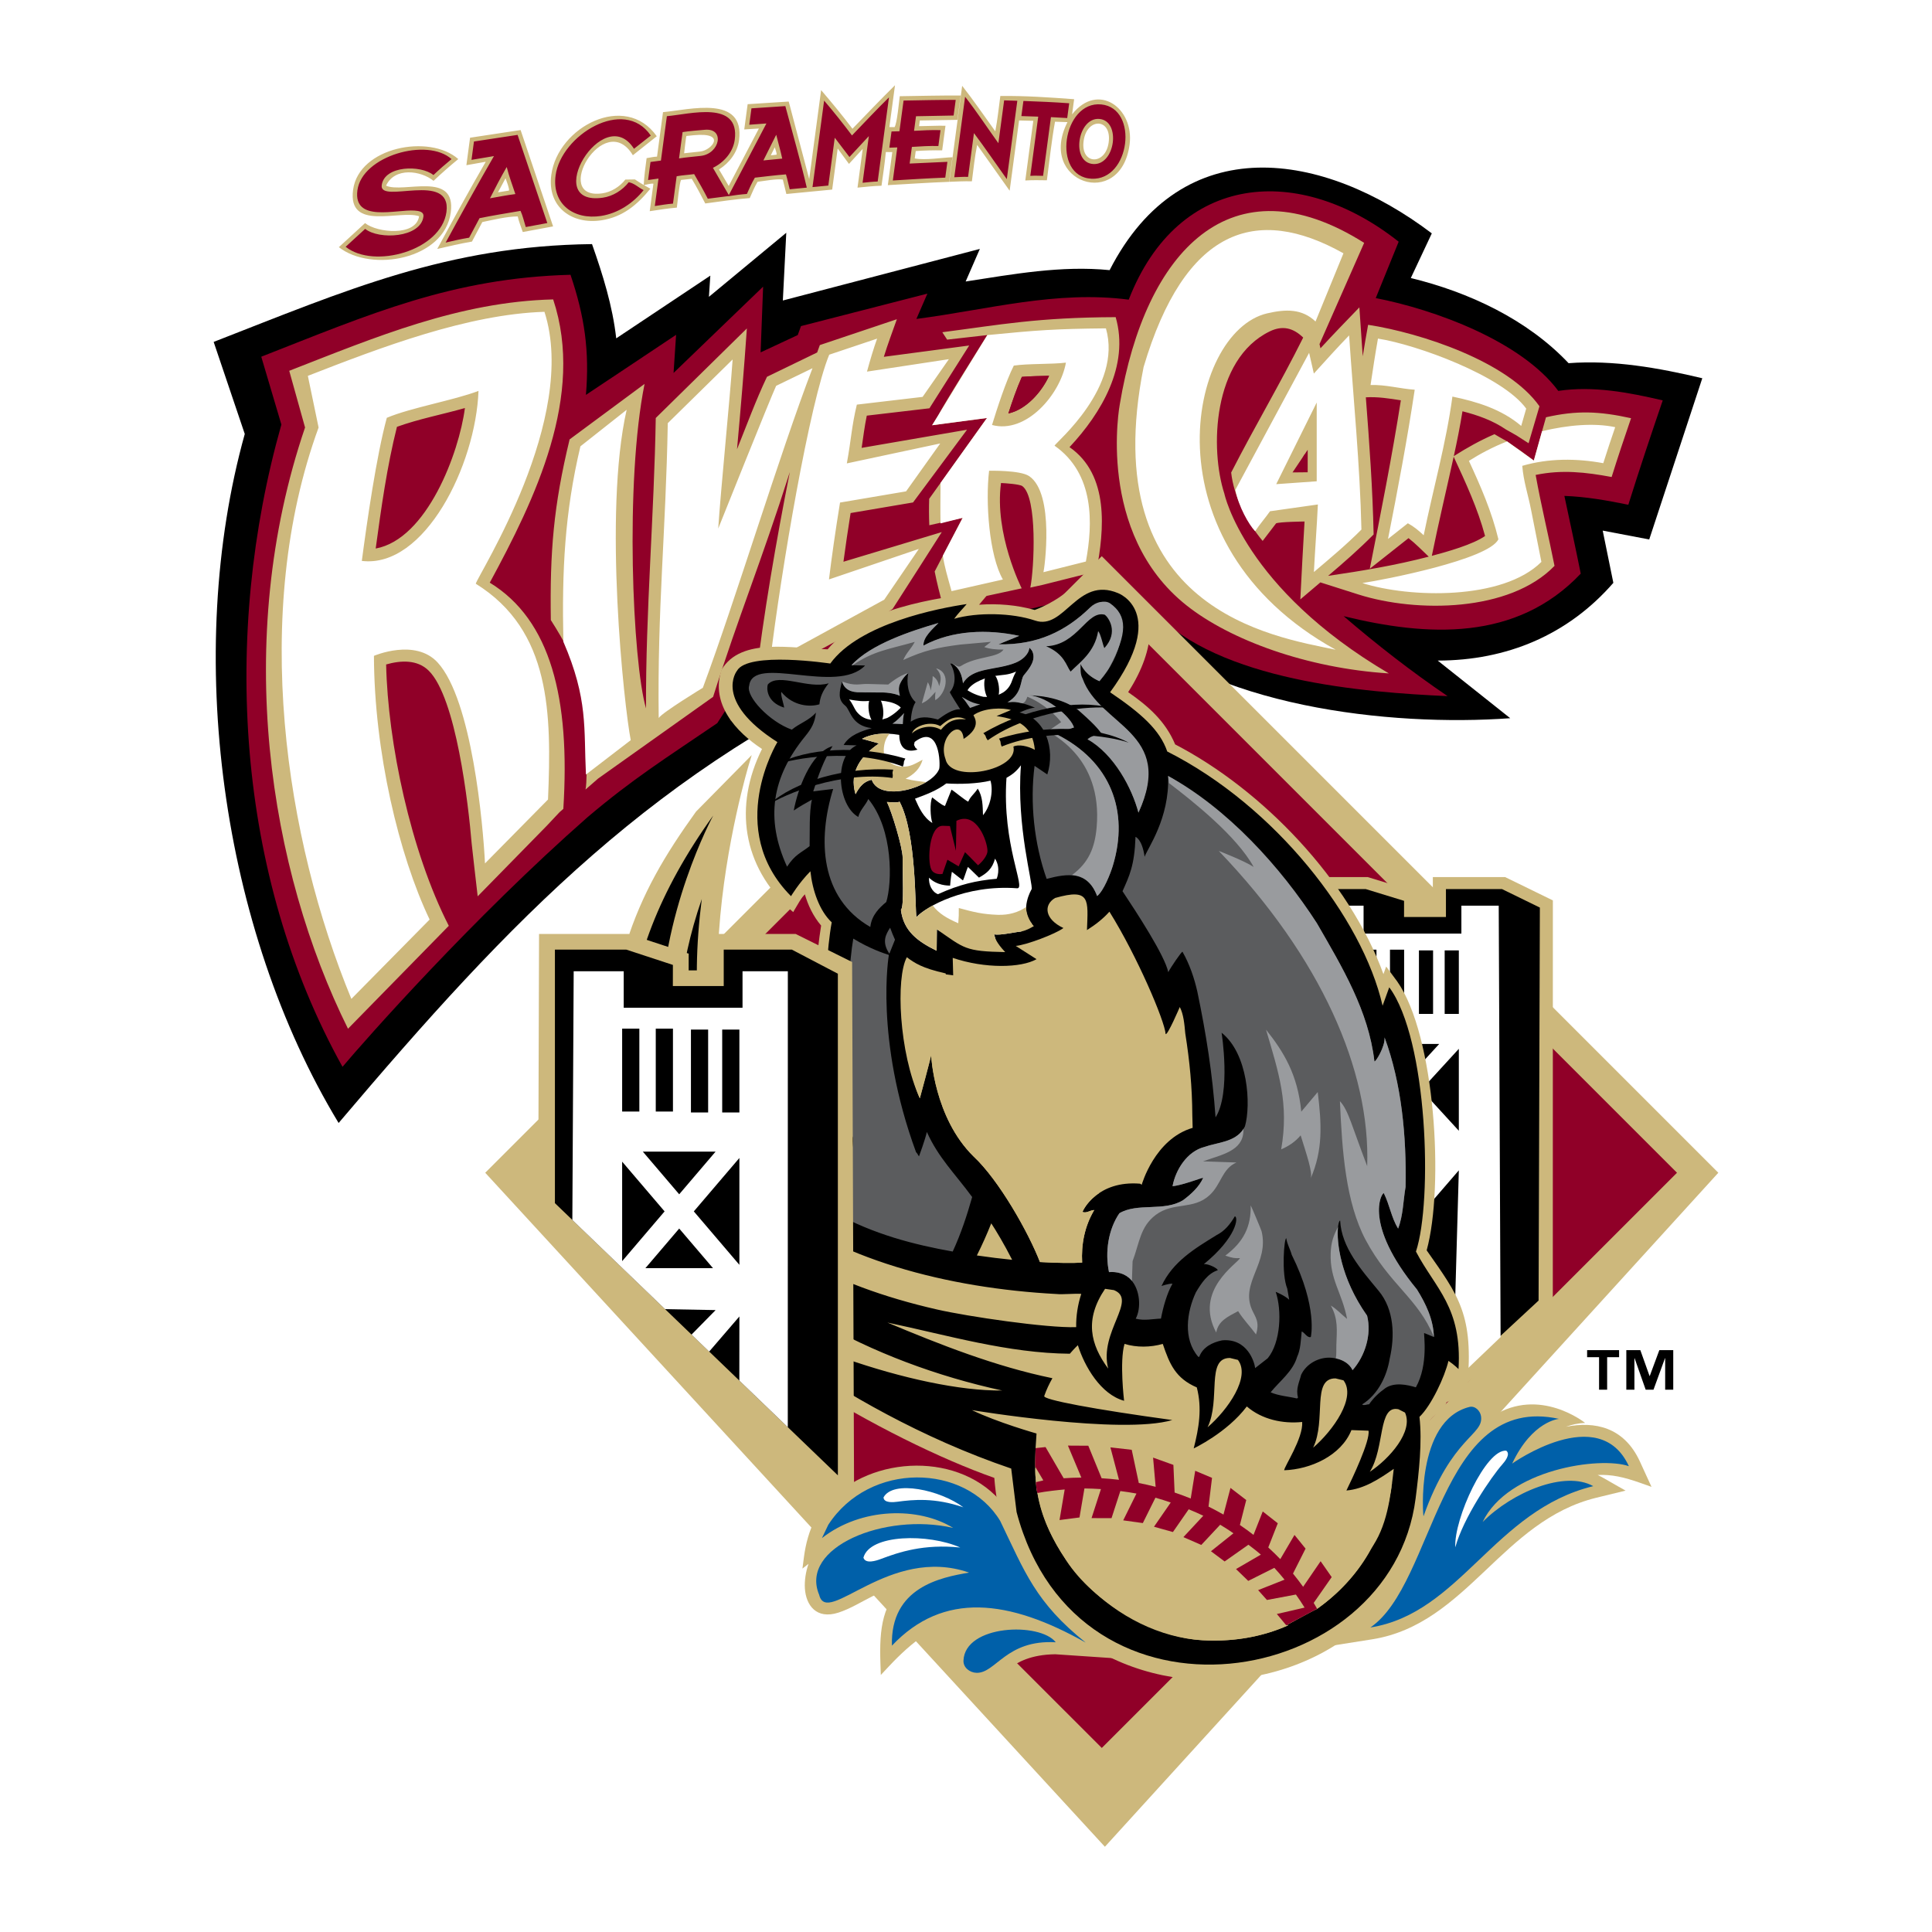 <?xml version="1.0" encoding="utf-8"?>
<!-- Generator: Adobe Illustrator 13.0.0, SVG Export Plug-In . SVG Version: 6.00 Build 14948)  -->
<!DOCTYPE svg PUBLIC "-//W3C//DTD SVG 1.0//EN" "http://www.w3.org/TR/2001/REC-SVG-20010904/DTD/svg10.dtd">
<svg version="1.0" id="Layer_1" xmlns="http://www.w3.org/2000/svg" xmlns:xlink="http://www.w3.org/1999/xlink" x="0px" y="0px"
	 width="192.756px" height="192.756px" viewBox="0 0 192.756 192.756" enable-background="new 0 0 192.756 192.756"
	 xml:space="preserve">
<g>
	<polygon fill-rule="evenodd" clip-rule="evenodd" fill="#FFFFFF" points="0,0 192.756,0 192.756,192.756 0,192.756 0,0 	"/>
	<path fill-rule="evenodd" clip-rule="evenodd" d="M143.441,65.906l7.235,5.75c-11.976,0.869-30.053-1.123-38.995-9.913
		L90.24,66.826l-0.249-1.131c-24.617,10.876-38.917,25.946-56.207,46.346C22.042,92.649,18.326,65.185,24.42,43.297l-3.103-9.184
		c13.208-5.147,23.306-9.587,37.749-9.759c1.075,3.053,2.053,6.172,2.415,9.402l9.389-6.256l-0.141,2.115l7.718-6.391l-0.342,6.757
		l19.655-5.146l-1.416,3.25c4.746-0.729,9.547-1.615,14.363-1.133c7.287-14.208,21.366-11.837,32.145-3.668l-2.094,4.455
		c5.782,1.406,11.606,4.119,15.739,8.495c4.497-0.334,8.979,0.469,13.341,1.503l-5.295,16.086l-4.641-0.884l1.062,5.212
		C156.421,63.368,150.317,65.899,143.441,65.906L143.441,65.906z"/>
	<path fill-rule="evenodd" clip-rule="evenodd" fill="#900028" d="M139.545,24.115l-2.286,5.625c5.9,1.148,14.52,4.301,18.212,9.259
		c3.509-0.519,7.007,0.152,10.42,0.949c-1.182,3.458-2.34,6.924-3.433,10.412c-2.103-0.432-4.229-0.806-6.38-0.883
		c0.545,2.584,1.116,5.164,1.632,7.755c-6.418,6.778-15.292,6.291-23.653,4.244c3.291,2.828,6.777,5.542,10.368,7.977
		c-8.305-0.375-22.778-1.481-29.396-8.498c-1.172-1.242-3.826-2.2-3.826-2.2L92.361,63.22l-0.476-1.696
		C85.802,64.424,78,68.638,72.831,71.911l0.389-2.34l-1.659,2.578c-5.167,3.518-8.407,5.537-12.955,9.393
		c-11.476,10.09-22.151,22.187-24.434,24.894c-10.652-19.164-12.024-43.158-6.099-64.078l-2.007-6.768
		c10.85-4.251,19.024-7.854,30.853-8.176c1.406,4.161,1.908,7.597,1.539,11.985l8.996-5.994l-0.253,3.803l8.935-8.609l-0.25,6.557
		l3.705-1.728l0.323-0.894l12.611-3.238l-1.097,2.524c7.1-0.919,13.955-2.869,21.184-1.923
		C117.578,17.141,129.68,16.298,139.545,24.115L139.545,24.115z"/>
	<path fill-rule="evenodd" clip-rule="evenodd" fill="#CDB87C" d="M145.034,45.568c-0.723,3.299-1.508,6.578-2.181,9.888
		c1.487-0.395,4.082-1.12,5.312-1.979C147.432,50.727,146.225,48.143,145.034,45.568L145.034,45.568L145.034,45.568z M136.27,39.641
		c0.351,4.555,0.68,9.113,0.777,13.682c-1.438,1.458-2.978,2.805-4.54,4.13c3.398-0.498,6.71-1.048,10.038-1.915
		c-0.657-0.62-1.299-1.292-2.016-1.848l-3.864,3.054c1.101-5.588,2.216-11.176,3.098-16.806
		C138.594,39.754,137.459,39.572,136.27,39.641L136.27,39.641L136.27,39.641z M136.497,32.406
		c5.256,0.807,13.963,3.662,17.096,8.128l-1.086,3.688l-1.203-0.775l-1.047-0.591c-1.307-0.896-2.819-1.436-4.346-1.822
		c-0.241,1.5-0.54,2.991-0.865,4.475c1.325-0.844,2.642-1.578,4.058-2.19l0.478,0.28l0.78,0.441l1.48,1.031l1.188,0.878l1.214-4.318
		c3.063-0.699,5.312-0.607,8.487,0.093c-0.668,1.949-1.324,3.9-1.938,5.867c-2.583-0.482-4.975-0.751-7.581-0.206
		c0.542,3.027,1.286,6.053,1.883,9.072c-4.465,4.619-13.757,4.689-19.54,2.863l-3.82-1.215l-2.001,1.697
		c0.132-2.534,0.264-5.241,0.42-7.771c0,0-2.497,0.028-2.84,0.186l-1.339,1.751c-1.63-1.95-2.882-4.476-3.141-6.823
		c2.415-4.718,4.816-8.723,7.186-13.465c-1.009-0.981-2.081-1.229-3.342-0.615c-5.718,2.785-5.968,11.767-4.523,16.187
		c0,0,1.965,9.434,16.412,17.935c-8.161-0.517-15.827-3.326-20.194-6.793c-9.092-7.215-6.649-20.066-6.649-20.066
		c2.541-15.29,11.119-24.476,24.378-16.097l-4.454,10.101l0.096,0.416c1.268-1.384,2.575-2.73,3.88-4.08l0.336,4.876
		C136.124,34.496,136.31,33.451,136.497,32.406L136.497,32.406L136.497,32.406z M130.162,45.31l-0.814,1.641l0.814-0.058V45.31
		L130.162,45.31L130.162,45.31z M39.604,42.584c-1,3.97-1.567,8.09-2.121,12.143c5.117-0.933,8.323-9.557,8.901-14.017
		C44.136,41.353,41.805,41.789,39.604,42.584L39.604,42.584L39.604,42.584z M47.659,89.425c-0.121-1.044-0.575-4.964-0.6-5.265
		c-0.33-3.926-1.546-14.535-4.284-17.245c-1.14-1.131-2.813-1.032-4.25-0.621c0.167,7.794,2.438,18.618,6.251,26.075L34.72,102.637
		c-7.857-15.817-11.533-38.685-4.285-59.988l-1.578-5.655c8.669-3.38,16.979-6.89,26.333-7.121
		c3.188,9.606-1.804,19.919-6.325,28.259c6.091,3.733,8.034,11.574,7.339,22.569L47.659,89.425L47.659,89.425L47.659,89.425z
		 M56.204,80.701l-0.375,0.327l-1.333,1.418L56.204,80.701L56.204,80.701L56.204,80.701z M104.669,37.493
		c-0.737,1.605-2.27,3.364-4.065,3.759c0.401-1.232,0.822-2.466,1.348-3.651C102.856,37.526,103.765,37.52,104.669,37.493
		L104.669,37.493L104.669,37.493z M93.634,41.414c0.419-0.936,4.872-7.982,4.872-7.982l-4.01,0.453l-0.481-0.739
		c5.754-0.743,9.439-1.476,17.296-1.504c1.401,4.839-1.451,9.605-4.604,12.969c3.976,2.766,3.471,8.24,2.676,12.396l-5.346,1.343
		l-1.241,0.274c0.388-1.903,0.728-9.01-0.798-10.125c-0.269-0.194-1.699-0.291-2.127-0.308c-0.686,5.086,2.063,10.509,2.063,10.509
		l-7.859,1.697c-0.314-1.125-0.6-2.243-0.823-3.378l2.792-5.354l-3.327,0.739c-0.037-0.878-0.041-1.758-0.012-2.637l5.766-8.064
		l-5.474,0.724L93.634,41.414L93.634,41.414L93.634,41.414z M88.181,35.6l8.515-1.129l-3.967,6.265l-6.25,0.733
		c-0.22,1.064-0.355,2.141-0.512,3.215l10.514-1.811l-5.387,7.257l-6.229,1.057c-0.258,1.617-0.498,3.236-0.714,4.859l9.812-2.96
		c0,0-4.875,7.641-4.905,7.665c-1.626,1.218-13.712,7.498-13.712,7.498c0.858-7.104,2.068-14.14,3.456-21.157
		c-2.885,9.073-5.102,14.349-7.655,22.433L59.669,77.68l-1.254,1.093c0.143-0.475,0.113-3.112,0.181-3.705
		c0.596-5.104-0.895-8.925-3.64-13.204c-0.103-6.835,0.273-11.398,1.874-18.026l7.479-5.536c-1.971,9.769-1.204,27.718,0.144,32.377
		c-0.04-9.669,0.814-19.311,0.972-28.975l9.091-8.935c-0.277,4.023-0.618,8.034-0.983,12.052c0.971-2.405,1.874-4.887,2.989-7.228
		l5.006-2.425l0.268-0.74l7.684-2.578C89.038,33.096,88.571,34.336,88.181,35.6L88.181,35.6z"/>
	<path fill-rule="evenodd" clip-rule="evenodd" fill="#900028" d="M104.669,37.493c-0.737,1.605-2.27,3.364-4.065,3.759
		c0.401-1.232,0.822-2.466,1.348-3.651C102.856,37.526,103.765,37.52,104.669,37.493L104.669,37.493z"/>
	<path fill-rule="evenodd" clip-rule="evenodd" fill="#FFFFFF" d="M82.732,35.388l4.776-1.602c-0.343,0.964-0.68,2.076-1.009,3.29
		l8.169-1.24l-2.621,3.762l-6.56,0.771c-0.531,2.203-0.552,3.437-0.999,5.864l9.317-1.988L90.4,49.023l-6.59,1.117
		c-0.462,2.833-0.84,5.51-1.103,7.67l8.964-3.042l-3.45,5.061l-11.396,6.231C77.943,56.855,80.795,40.067,82.732,35.388
		L82.732,35.388L82.732,35.388z M131.251,32.075c-1.354-1.282-2.95-1.246-4.827-0.811c-7.866,1.83-12.295,22.988,6.838,33.56
		c-6.263-1.312-24.003-3.948-19.165-28.202c4.095-13.792,11.197-16.254,19.939-11.349L131.251,32.075L131.251,32.075L131.251,32.075
		z M161.148,42.62c-0.409,1.193-0.812,2.387-1.189,3.592c-2.659-0.487-5.437-0.507-8.082,0.265c0.123,1.543,0.572,2.842,0.866,4.33
		l1.042,5.253c-3.855,3.847-13.16,3.608-17.862,2.112c2.114-0.311,12.623-2.345,13.572-4.371c-0.664-2.767-1.772-5.29-2.94-7.819
		c1.057-0.672,2.398-1.396,3.807-1.942l2.669,1.91l0.818-2.929C156.431,42.399,159.067,42.173,161.148,42.62L161.148,42.62
		L161.148,42.62z M152.269,40.766l-0.498,1.728c-1.974-1.676-4.419-2.419-6.864-2.927c-0.621,4.642-1.931,9.245-2.866,13.837
		c-0.501-0.472-0.983-0.876-1.58-1.197l-1.979,1.563c0.973-4.938,1.918-9.91,2.664-14.888c-1.462-0.099-2.944-0.524-4.406-0.468
		c0.231-1.545,0.465-3.093,0.739-4.633C141.337,34.384,149.89,37.488,152.269,40.766L152.269,40.766L152.269,40.766z
		 M134.601,33.463c0.433,6.431,1.083,12.921,1.229,19.372c-1.497,1.508-3.138,2.876-4.743,4.238
		c0.123-2.374,0.285-4.367,0.398-6.741l-4.775,0.676c-0.461,0.66-1.044,1.315-1.483,1.994c-0.621-0.633-1.674-2.494-1.972-4.133
		l7.356-13.666l0.472,2.068C132.244,35.989,133.402,34.704,134.601,33.463L134.601,33.463L134.601,33.463z M127.328,48.305
		l4.041-0.287v-7.859L127.328,48.305L127.328,48.305L127.328,48.305z M37.308,65.433c0.029,9.562,2.485,19.879,5.555,26.31
		l-7.807,7.916c-6.576-15.927-10.057-38.429-3.27-57.006l-1.071-5.154c7.289-2.841,15.927-6.146,23.605-6.39
		c3.432,10.654-6.614,26.226-6.853,27.128c7.516,4.672,7.565,12.965,7.208,21.531l-6.287,6.374
		c-0.191-3.891-1.304-16.317-4.724-20.043C41.424,63.656,37.308,65.433,37.308,65.433L37.308,65.433L37.308,65.433z M36.099,55.963
		C42.376,56.724,47.468,46.39,47.74,39c-2.449,0.939-6.724,1.663-9.147,2.684C37.559,45.463,36.61,52.085,36.099,55.963
		L36.099,55.963L36.099,55.963z M65.719,71.635c-0.142-10.906,0.709-18.462,0.905-29.415l6.47-6.357
		c-0.28,4.039-1.17,12.832-1.437,16.871c0,0,5.227-13.067,5.779-14.24l3.626-1.757c-3.337,8.722-7.673,23.102-10.939,31.882
		C70.123,68.619,66.074,71.085,65.719,71.635L65.719,71.635L65.719,71.635z M57.908,44.53l4.614-3.645
		c-2.352,10.34-0.248,29.626,0.407,32.961l-4.469,3.431c-0.227-4.6,0.232-7.499-2.253-13.251
		C56.056,56.931,56.333,51.179,57.908,44.53L57.908,44.53L57.908,44.53z M98.974,42.401c3.423,0.918,6.812-3.059,7.374-6.221
		c-1.404,0.175-3.805,0.085-5.2,0.297C100.367,38.01,99.473,40.776,98.974,42.401L98.974,42.401L98.974,42.401z M98.682,46.967
		c-0.375,3.146,0.005,8.459,1.376,10.851l-5.122,1.159c-0.416-1.51-0.712-2.449-0.867-3.54l1.976-3.772l-2.209,0.551
		c-0.027-1.186-0.009-2.566,0.001-4.032l4.635-6.481l-5.474,0.724c1.602-2.643,5.508-8.995,5.508-8.995
		c4.959-0.488,6.784-0.623,11.832-0.671c1.676,5.837-4.947,11.337-5.128,11.704c4.003,2.802,3.836,7.787,3.128,11.56l-4.235,1.064
		c0.085-0.206,1.161-7.857-1.433-9.591C101.769,46.894,98.682,46.967,98.682,46.967L98.682,46.967z"/>
	<path fill-rule="evenodd" clip-rule="evenodd" fill="#CDB87C" d="M110.613,14.204c0.327-2.433-2.182-2.512-2.501-0.131
		C107.794,16.45,110.301,16.527,110.613,14.204L110.613,14.204L110.613,14.204z M107.166,9.898l-0.204,1.512
		c2.585-3.28,6.224-0.618,5.737,3.017c-0.886,6.608-9.258,3.781-6.198-2.241l-1.242-0.044c-0.351,1.935-0.551,3.899-0.811,5.845
		c-0.723-0.012-1.434-0.025-2.155,0.019l0.799-5.952l-1.419-0.036l-0.941,7.01l-3.241-4.57c-0.249,1.198-0.364,2.424-0.526,3.633
		c-0.752-0.023-1.501,0.02-2.254,0.049l1.284-9.577c1.158,1.473,2.208,3.018,3.306,4.536c0.225-1.165,0.346-2.35,0.502-3.523
		C102.249,9.547,104.735,9.716,107.166,9.898L107.166,9.898L107.166,9.898z M77.299,14.698l-0.397,0.799l0.571-0.061
		C77.531,15.319,77.337,14.831,77.299,14.698L77.299,14.698L77.299,14.698z M68.255,15.292l1.637-0.176
		c1.113-0.131,2.656-1.944-0.674-1.625l-0.732,0.075C68.436,13.647,68.282,15.089,68.255,15.292L68.255,15.292L68.255,15.292z
		 M64.223,18.472c0.049-0.905,0.169-1.794,0.29-2.693c0.339-0.054,0.695-0.144,1.04-0.153l0.596-4.437
		c2.616-0.23,8.198-1.766,7.585,2.81c-0.163,1.213-0.97,2.269-2.001,2.906l0.972,1.648l3.009-5.731l-1.46,0.092l0.339-2.519
		l4.098-0.263l2.044,7.73l1.189-8.872c1.07,1.255,2.136,2.536,3.125,3.857c1.406-1.457,2.803-2.92,4.245-4.343l-0.561,4.172
		l0.514,0.008c0.25-0.322,0.459-2.627,0.522-3.085c2.025-0.032,4.054-0.079,6.079-0.072l-0.327,2.43l-3.751,0.063l-0.075,0.567
		c0.88-0.005,1.755-0.06,2.636-0.042L94.001,15c-0.873-0.013-1.764,0.006-2.64,0.072l-0.097,0.737
		c1.041,0.199,2.683-0.08,3.758-0.121l-0.33,2.453c-2.038,0.078-4.075,0.213-6.112,0.33l0.444-3.298L88.38,15.17
		c-0.107,1.123-0.275,2.243-0.432,3.361c-0.801,0.021-1.595,0.112-2.393,0.189l0.518-3.865l-1.372,1.498l-1.126-1.534l-0.548,4.095
		l-4.572,0.441l-0.352-1.437c-0.621-0.105-1.838,0.141-2.519,0.217c-0.298,0.49-0.551,1.106-0.782,1.628
		c-1.479,0.118-2.965,0.336-4.438,0.537c-0.425-0.832-0.868-1.661-1.348-2.461l-1.069,0.114c-0.169,0.333-0.362,2.335-0.418,2.761
		c-0.906,0.074-1.805,0.223-2.705,0.357l0.367-2.741C64.957,18.28,64.471,18.432,64.223,18.472L64.223,18.472L64.223,18.472z
		 M64.887,18.83c-1.322,1.619-2.761,2.821-4.868,3.147c-2.981,0.461-5.444-1.343-5.017-4.526c0.641-4.786,7.386-8.313,10.525-3.858
		l-2.386,1.895c-2.839-4.714-8.219,4.532-3.053,3.802c0.894-0.125,1.74-0.659,2.303-1.374l0.958-0.014
		C63.853,18.246,64.349,18.539,64.887,18.83L64.887,18.83L64.887,18.83z M50.439,17.782l-0.755,1.408l1.093-0.176
		C50.857,18.871,50.52,18.012,50.439,17.782L50.439,17.782L50.439,17.782z M46.532,16.482l0.367-2.742l5.042-0.765l3.242,9.613
		l-3.026,0.562c-0.166-0.514-0.392-1.028-0.502-1.559c-1.135,0.013-2.41,0.334-3.534,0.563l-1.034,1.949
		c-1.159,0.197-2.318,0.464-3.462,0.735c1.582-2.914,3.177-5.827,4.837-8.699L46.532,16.482L46.532,16.482L46.532,16.482z
		 M41.812,21.574c-1.908-0.668-7.145,1.549-6.584-2.637c0.572-4.261,7.62-5.608,10.494-3.066c-0.846,0.697-1.67,1.418-2.467,2.172
		c-1.251-1.023-3.865-1.396-4.739,0.48c1.722,0.794,7.019-1.517,6.457,2.672c-0.632,4.707-7.934,6.003-11.165,3.465l2.614-2.402
		C37.638,23.237,41.521,23.606,41.812,21.574L41.812,21.574z"/>
	<path fill-rule="evenodd" clip-rule="evenodd" fill="#900028" d="M109.071,16.365c2.196,0.139,2.789-4.298,0.624-4.497
		C107.506,11.668,106.807,16.222,109.071,16.365L109.071,16.365L109.071,16.365z M109.873,10.419
		c3.773,0.371,2.88,7.611-0.973,7.412C104.893,17.625,106.026,10.042,109.873,10.419L109.873,10.419L109.873,10.419z
		 M103.584,11.637l-1.681-0.055l0.203-1.51c1.524,0.06,3.048,0.116,4.568,0.232l-0.198,1.475l-1.623-0.093l-0.784,5.857
		c-0.427-0.007-0.852-0.027-1.276,0.002L103.584,11.637L103.584,11.637L103.584,11.637z M97.171,13.28l-0.585,4.367
		c-0.458-0.018-0.919,0.018-1.376,0.036l1.078-8.029c1.17,1.493,2.216,3.092,3.321,4.632l0.574-4.273l1.315,0.041l-1.049,7.816
		C99.353,16.344,98.301,14.783,97.171,13.28L97.171,13.28L97.171,13.28z M89.522,14.708l-0.791,0.027l0.216-1.617l0.79-0.022
		l0.412-3.063c1.734-0.028,3.469-0.073,5.202-0.065l-0.209,1.558l-3.752,0.071l-0.195,1.456c0.875-0.053,1.765-0.092,2.639-0.069
		l-0.212,1.582c-0.875-0.018-1.767,0.032-2.642,0.091l-0.224,1.662l3.766-0.173l-0.212,1.576c-1.743,0.065-3.487,0.183-5.231,0.284
		L89.522,14.708L89.522,14.708L89.522,14.708z M82.222,10.038c0.964,1.121,1.891,2.293,2.782,3.475
		c1.226-1.27,2.429-2.563,3.689-3.798l-1.126,8.395c-0.503,0.011-1.006,0.076-1.507,0.125l0.624-4.654l-1.934,2.083l-1.466-1.923
		l-0.641,4.772l-1.579,0.154L82.222,10.038L82.222,10.038L82.222,10.038z M78.043,15.824c-0.168-0.8-0.405-1.585-0.599-2.379
		l-1.281,2.562L78.043,15.824L78.043,15.824L78.043,15.824z M76.465,12.319l-1.71,0.125l0.218-1.634l3.381-0.224
		c0.72,2.709,1.5,5.401,2.139,8.134l-1.704,0.164c-0.13-0.495-0.222-0.999-0.375-1.486c-1.036,0.08-2.066,0.212-3.1,0.328
		c-0.304,0.523-0.557,1.072-0.797,1.625c-0.624,0.046-1.245,0.127-1.862,0.228L76.465,12.319L76.465,12.319L76.465,12.319z
		 M67.748,15.806c0.722-0.117,1.453-0.168,2.179-0.254c1.896-0.225,2.418-2.778,0.407-2.605c-0.743,0.064-1.494,0.123-2.232,0.231
		L67.748,15.806L67.748,15.806L67.748,15.806z M72.716,19.464l-0.052,0.102l-2.046,0.261c-0.426-0.833-0.89-1.649-1.362-2.457
		c-0.581,0.084-1.167,0.105-1.746,0.214l-0.366,2.729c-0.607,0.046-1.211,0.153-1.813,0.243l0.368-2.742l-1.041,0.148l0.242-1.802
		l1.04-0.14l0.594-4.429c2.292-0.199,7.303-1.62,6.77,2.361c-0.165,1.228-1.079,2.263-2.175,2.792L72.716,19.464L72.716,19.464
		L72.716,19.464z M64.214,18.97c-1.066,1.328-2.572,2.316-4.25,2.575c-2.694,0.416-4.918-1.154-4.531-4.048
		c0.536-3.995,6.828-7.894,9.495-3.973l-1.675,1.32c-3.04-4.783-9.349,5.77-3.112,4.88c1.006-0.145,1.955-0.737,2.588-1.542
		C63.291,18.279,63.716,18.727,64.214,18.97L64.214,18.97L64.214,18.97z M51.417,19.362c-0.293-0.893-0.636-1.786-0.861-2.7
		c-0.587,1.013-1.145,2.077-1.67,3.122C49.728,19.636,50.57,19.471,51.417,19.362L51.417,19.362L51.417,19.362z M49.281,15.574
		l-2.239,0.375l0.245-1.831l4.353-0.661l2.965,8.797l-2.149,0.398c-0.163-0.511-0.299-1.134-0.522-1.613
		c-1.365,0.235-2.731,0.452-4.089,0.727l-1.039,1.947c-0.782,0.131-1.571,0.302-2.343,0.49
		C46.034,21.308,47.636,18.428,49.281,15.574L49.281,15.574L49.281,15.574z M36.433,22.836c1.379,1.106,5.528,0.892,5.811-1.217
		c0.07-0.52-0.495-0.578-0.874-0.608c-1.796-0.143-6.147,1.236-5.71-2.028c0.46-3.433,6.968-5.29,9.39-3.109
		c-0.62,0.506-1.225,1.039-1.804,1.591c-1.255-1.024-4.896-0.965-5.161,1.013c-0.259,1.933,7.009-1.452,6.457,2.672
		c-0.517,3.849-7.234,5.727-10.057,3.472L36.433,22.836L36.433,22.836z"/>
	<polygon fill-rule="evenodd" clip-rule="evenodd" fill="#900028" points="130.469,44.875 128.956,47.133 130.467,47.118 
		130.469,44.875 	"/>
	<polygon fill-rule="evenodd" clip-rule="evenodd" fill="#CDB87C" points="110.235,184.252 48.411,117.006 109.924,55.492 
		171.438,117.006 110.235,184.252 	"/>
	<polygon fill-rule="evenodd" clip-rule="evenodd" fill="#900028" points="109.925,174.393 52.535,117.006 109.924,59.616 
		167.313,117.006 109.925,174.393 	"/>
	<polygon fill-rule="evenodd" clip-rule="evenodd" fill="#CDB87C" points="136.461,87.508 141.382,89.014 141.381,90.295 
		142.955,90.295 142.955,87.508 150.17,87.508 154.93,89.833 154.924,130.24 137.369,146.148 129.091,87.508 136.461,87.508 	"/>
	<polygon fill-rule="evenodd" clip-rule="evenodd" points="149.855,88.704 153.633,90.549 153.505,129.758 128.72,152.746 
		130.395,88.704 136.259,88.704 140.083,89.876 140.082,91.491 144.262,91.491 144.262,88.704 149.855,88.704 	"/>
	<path fill-rule="evenodd" clip-rule="evenodd" fill="#FFFFFF" d="M135.919,94.75v6.34h1.411v-6.34H135.919L135.919,94.75
		L135.919,94.75z M138.679,94.75v6.34h1.411v-6.34H138.679L138.679,94.75L138.679,94.75z M141.567,94.82v6.338h1.411V94.82H141.567
		L141.567,94.82L141.567,94.82z M144.135,94.82v6.338h1.413V94.82H144.135L144.135,94.82L144.135,94.82z M137.614,104.154
		l2.988,3.264l2.989-3.264H137.614L137.614,104.154L137.614,104.154z M145.548,104.641l-3.745,4.088l3.745,4.088V104.641
		L145.548,104.641L145.548,104.641z M141.524,112.914l-0.922-2.877l-2.777,3.033L141.524,112.914L141.524,112.914L141.524,112.914z
		 M135.919,112.533l3.483-3.805l-3.483-3.807V112.533L135.919,112.533L135.919,112.533z M131.938,90.36h4.106v2.787h9.759V90.36
		h3.725l0.187,43.042l-4.767,4.553l0.6-21.191l-7.851,9.1l-0.188-3.682l4.625-5.396l-2.694-0.582l-7.613-6.82L131.938,90.36
		L131.938,90.36z"/>
	<polygon fill-rule="evenodd" clip-rule="evenodd" points="83.711,81.989 83.255,82.73 76.702,82.616 83.711,81.989 	"/>
	<polygon fill-rule="evenodd" clip-rule="evenodd" points="83.998,82.8 83.141,83.925 77.1,85.465 83.998,82.8 	"/>
	<path fill-rule="evenodd" clip-rule="evenodd" fill="#FFFFFF" d="M155.283,141.482c-1.396,0.641-2.381,1.562-2.786,2.029
		l-2.193,2.514l3.01-1.439c3.647-1.746,7.464-2.105,9.225,1.684l0.053,0.117c-1.974-0.541-3.443-0.523-5.863-0.041l0.114,1.367
		c0.762,0.02,1.318,0.17,1.855,0.404c0.114,0.053,0.229,0.107,0.344,0.164c-2.58,0.637-4.679,1.771-6.549,3.129
		c-0.928,0.672-1.806,1.404-2.658,2.164c-0.84,0.748-1.652,1.521-2.463,2.289c-3.242,3.068-6.274,5.842-10.646,6.535l-3.316,0.523
		l-0.127,0.086c-6.543,4.447-15.61,4.949-22.621,1.287l-0.127-0.066l-5.223-0.352c-2.748,0.037-4.306,0.881-5.436,1.713
		c-0.502,0.371-0.92,0.738-1.354,1.008c-0.367,0.225-0.697,0.342-1.108,0.326c-1.119-0.037-1.681-1.02-1.092-2.225
		c0.569-1.162,2.36-2.488,6.013-2.041l0.299-1.34c-5.966-1.975-9.641-0.875-13.64,2.961c0.07-3.279,0.915-5.297,4.391-6.596
		l-0.251-1.336c-2.378,0.033-4.601,0.873-6.606,1.867c-0.545,0.268-1.094,0.578-1.651,0.867c-0.519,0.27-1.044,0.521-1.583,0.695
		c-1.211,0.391-1.742-0.158-1.819-1.377c-0.085-1.314,0.493-2.992,1.442-3.869l-0.894-1.051l-0.281,0.219
		c0.172-0.586,0.393-1.148,0.668-1.662c0.333-0.619,1.203-1.541,1.819-2.074c4.221-3.656,11.662-3.484,15.058,0.982l1.809,2.377
		l-0.583-2.93c-0.199-1.004-0.342-2.053-0.422-3.15l-0.033-0.451l-0.43-0.15c-9.233-3.203-24.71-11.758-30.708-19.352l2.942,2.184
		c4.62,2.795,11.471,5.955,17.417,7.564l0.43-1.309c-17.543-6.834-32.556-21.553-26.396-41.23c1.544-4.935,3.786-8.681,6.815-12.902
		l2.986-3.031c-0.768,3.077-1.955,8.584-2.346,14.54c-0.588,8.963,0.593,19.414,8.305,23.758l0.797,0.451l0.213-0.891
		c0.304-1.27,0.657-2.08,0.952-2.9c0.319-0.883,0.589-1.797,0.695-3.215c0.448-5.959,0.136-11.992,1.099-17.906l0.052-0.322
		l-0.215-0.244c-0.818-0.928-1.346-2.108-1.636-3.359l-0.335-1.435l-0.888,1.174c-0.325,0.432-0.627,0.878-0.911,1.337
		c-4.054-4.064-4.602-9.457-1.973-14.576l0.287-0.56l-0.531-0.338c-2.619-1.665-4.726-4.107-3.885-6.826
		c0.759-1.208,2.139-1.667,3.974-1.761c1.916-0.099,4.054,0.202,5.873,0.24l0.333,0.007l0.211-0.257
		c1.586-1.92,4.062-3.134,6.848-3.957c2.166-0.639,4.452-1.023,6.539-1.329L95.479,61.5l1.691-0.172
		c1.966-0.201,3.975-0.076,5.855,0.466l0.217,0.063l0.213-0.079c1.11-0.41,2.007-0.921,2.629-1.33
		c0.639-0.422,0.991-0.74,0.991-0.74c3.162-2.827,11.08-0.473,4.553,9.038l-0.391,0.569l0.568,0.391
		c2.031,1.393,3.699,2.829,4.582,5.015l0.098,0.237l0.227,0.118c8.763,4.517,17.467,13.702,20.63,23.065l0.633,1.867l0.582-1.611
		l0.067,0.092c3.602,5.133,4.508,20.02,2.763,26.133l-0.09,0.316l0.19,0.268c0.812,1.162,1.509,2.139,2.091,3.062
		c0.57,0.906,1.01,1.738,1.333,2.631c0.543,1.504,0.774,3.242,0.643,5.881l-0.961-0.963l-0.364,1.033
		c-0.561,1.59-1.315,3.117-2.38,4.354l-0.199,0.232l0.04,0.303c0.063,0.508,0.113,1.008,0.153,1.502l0.207,2.648l1.107-2.414
		c0.722-1.576,1.787-2.779,3.417-3.123c0.745-0.158,1.5,0.674,1.157,1.637l-0.754,2.119l1.812-1.33
		C150.713,141.365,152.922,141.02,155.283,141.482L155.283,141.482z"/>
	<path fill-rule="evenodd" clip-rule="evenodd" fill="#CDB87C" d="M80.664,156.025l-0.604,0.473l0.151-1.158
		c0.169-1.299,0.531-2.67,1.168-3.855c0.435-0.812,1.438-1.846,2.083-2.404c4.892-4.238,13.833-3.924,17.371,2.082
		c0.648,1.1,1.128,2.385,1.697,3.539c1.777,3.605,3.377,5.715,6.521,8.234l4.005,2.635l-7.779-0.525
		c-2.443,0.037-3.736,0.771-4.711,1.488c-0.531,0.389-0.972,0.773-1.431,1.057c-0.504,0.311-1.061,0.527-1.764,0.504
		c-2.216-0.078-2.945-2.184-2.1-3.908c0.241-0.49,0.601-0.955,1.08-1.359c0.636-0.535,0.281-1.332-0.734-1.129
		c-2.46,0.494-4.561,2.025-6.949,4.572l-0.788,0.84l-0.04-1.148c-0.121-3.482,0.184-6.193,2.645-8.055
		c-1.176,0.316-2.324,0.799-3.443,1.354c-0.539,0.268-1.081,0.574-1.631,0.859c-0.578,0.301-1.164,0.578-1.763,0.771
		c-2.204,0.709-3.237-0.744-3.344-2.416C80.257,157.707,80.384,156.844,80.664,156.025L80.664,156.025z"/>
	<path fill-rule="evenodd" clip-rule="evenodd" fill="#CDB87C" d="M138.98,150.668c0.062-0.242,0.167-0.494,0.279-0.734
		c0.184-0.4,0.432-0.855,0.69-1.326c0.25-0.453,0.507-0.92,0.721-1.357c0.213-0.436,0.363-0.809,0.422-1.098
		c0.57-2.693,1.85-6.23,5.24-6.945c1.502-0.314,2.484,0.84,2.618,2.07c4.683-2.963,9.199,0.689,9.199,0.689
		c-0.693,0.02-1.337,0.168-1.916,0.385c2.869-0.572,5.779,0.018,7.365,3.43l1.173,2.562l-1.064-0.377
		c-1.742-0.615-2.911-0.867-4.305-0.809c0.542,0.264,1.08,0.596,1.733,0.965l1.05,0.596l-2.944,0.717
		c-2.322,0.572-4.279,1.627-6.063,2.918c-0.896,0.65-1.746,1.359-2.566,2.092c-0.832,0.742-1.638,1.508-2.438,2.268
		c-3.209,3.035-6.488,6.082-11.266,6.84l-4.161,0.656l0.511-0.873c0.607-1.037,1.197-2.1,1.831-3.123
		c0.077-0.129,0.192-0.252,0.293-0.355c0.103-0.104,0.223-0.213,0.347-0.332c0.247-0.232,0.459-0.441,0.58-0.629
		c0.394-0.607,0.714-1.268,1.014-1.938c0.312-0.695,0.602-1.404,0.924-2.084c0.311-0.648,0.627-1.277,0.921-1.934
		c-0.03-0.053-0.05-0.098-0.062-0.125c-0.071-0.182-0.109-0.404-0.132-0.6c-0.022-0.186-0.033-0.383-0.039-0.561l-0.074,0.012
		l-0.146-0.945l0.066-0.012L138.98,150.668L138.98,150.668z"/>
	<path fill-rule="evenodd" clip-rule="evenodd" fill="#CDB87C" d="M110.687,90.958c2.757,4.413,5.522,10.9,5.609,12.21
		c0.189,0.162,1.412-2.699,1.412-2.699c0.38,0.729,0.463,1.721,0.547,2.633c0.445,2.807,0.687,5.354,0.703,8.162l0.033,1.262
		c-3.799,1.111-5.08,5.672-5.08,5.672l-0.172-0.102c-4.189-0.336-5.667,2.553-5.735,2.822c0.42,0.15,0.763-0.188,1.169-0.191
		c-0.971,1.627-1.305,3.445-1.207,5.242c-0.926,0.059-2.382,0.051-4.21-0.055c-1.16-2.998-4.119-8.207-6.622-10.533
		c-3.958-3.889-4.233-10.084-4.233-10.084s-0.229,0.977-1.13,4.283c-1.543-3.377-1.638-10.443-1.299-14.068
		c0.921,0.924,2.296,1.547,4.627,1.798l-0.045-1.744c3.219,1.09,6.819,1.012,8.361,0.13l-2.073-1.322
		c1.039-0.086,3.963-1.189,4.757-1.785c-1.883-0.88-2.002-2.31-0.832-2.999c3.558-1.012,3.288,0.187,3.18,3.204
		C109.326,92.238,110.067,91.652,110.687,90.958L110.687,90.958z"/>
	<path fill-rule="evenodd" clip-rule="evenodd" fill="#CDB87C" d="M104.187,139.27c0.215-0.621,0.5-1.217,0.812-1.766
		c-5.668-1.166-11.172-3.334-16.464-5.553c6.005,1.262,12.02,3.059,18.202,3.111c0.461-0.533,0.791-0.846,0.801-0.852
		c0.678,2.15,2.297,4.91,4.613,5.547c0,0-0.472-3.926,0.043-5.676c1.215,0.373,2.599,0.35,3.816,0
		c0.687,2.039,1.28,3.428,3.395,4.342c0.545,2.086,0.211,4.051-0.309,6.086c0,0,3.32-1.559,5.299-4.188
		c1.493,1.297,3.592,1.752,5.525,1.549c0.114,1.619-1.804,4.467-1.796,4.818c2.593-0.084,5.676-1.434,6.709-4.008l1.703,0.061
		c0.198,0.969-1.675,4.893-2.204,5.967c1.781-0.15,3.297-1.17,4.725-2.16c-0.327,2.785-0.644,5.793-2.376,8.111
		c0,0-1.587,3.254-5.269,5.854c0.127-0.09-3.079,1.646-3.079,1.646l0.213-0.01c-2.296,1.029-5.125,1.684-8.55,1.5
		c-4.939-0.268-10.917-3.801-13.613-7.955c-1.519-2.336-2.475-4.32-2.885-6.736c-0.112-0.389-0.116-0.736-0.144-1.082
		c-0.049-0.5-0.076-1.02-0.072-1.547c-0.027-0.191,0.039-1.85,0.039-1.85c0.025-0.322,0.085-1.227,0.094-1.457
		c0,0-3.938-1.119-6.447-2.336c0,0,14.934,2.484,19.992,0.992C109.243,140.623,103.952,139.641,104.187,139.27L104.187,139.27z"/>
	<path fill-rule="evenodd" clip-rule="evenodd" fill="#CDB87C" d="M101.108,74.486c0.563,2.364-6.29,3.72-6.78,1.231
		c-0.814-2.215,1.649-4.161,1.811-1.994c1.889-1.208,1.024-2.196,0.982-2.374c1.087-0.765,2.987-0.752,3.74-0.508l-1.434,0.602
		c2.431,0.356,3.599,1.156,3.818,3.367C102.554,74.427,101.61,74.234,101.108,74.486L101.108,74.486z"/>
	<path fill-rule="evenodd" clip-rule="evenodd" fill="#CDB87C" d="M74.719,76.263L75,75.334l-5.559,5.642
		c-3.082,4.293-5.397,8.138-6.988,13.223c-5.848,18.682,6.771,32.889,22.495,40.442c-4.543-1.664-9.146-3.906-12.541-5.957
		l-6.539-4.863l0.362,0.826c3.75,8.559,22.488,19.125,32.972,22.801c2.311,29.287,47.356,26.141,43.45-5.74
		c1.042-1.24,1.117-0.303,1.674-1.801l2.028-1.051l0.045-0.516c0.317-3.572,0.118-5.826-0.588-7.777
		c-0.35-0.975-0.827-1.869-1.419-2.809c-0.572-0.91-1.258-1.873-2.053-3.008c1.749-6.342,0.867-21.43-2.938-26.826l-1.102-1.489
		l-0.273,0.757c-3.409-9.372-12.062-18.395-20.782-22.919c-0.964-2.324-2.722-3.847-4.688-5.213
		c5.886-9.125-1.537-14.115-6.069-10.061c0,0-0.317,0.281-0.887,0.657c-0.561,0.371-1.369,0.832-2.364,1.207
		c-1.801-0.508-3.694-0.657-5.553-0.526l1.189-1.417l-0.618,0.087c-2.552,0.361-5.606,0.771-8.456,1.611
		c-2.816,0.831-5.466,2.09-7.226,4.167c-1.813-0.047-3.927-0.334-5.824-0.238c-1.954,0.101-3.768,0.607-4.763,2.279
		c-1.125,3.406,1.443,6.199,4.04,7.903c-2.814,5.652-2.005,11.698,2.891,16.08l0.221,0.196l0.147-0.256
		c0.309-0.542,0.637-1.073,0.997-1.583c0.327,1.15,0.855,2.256,1.642,3.181c-0.947,5.906-0.644,11.925-1.092,17.876
		c-0.099,1.312-0.344,2.141-0.644,2.967c-0.281,0.779-0.608,1.553-0.903,2.689C65.27,107.514,74.686,76.371,74.719,76.263
		L74.719,76.263z"/>
	<path fill-rule="evenodd" clip-rule="evenodd" d="M101.108,74.486c0.563,2.364-6.29,3.72-6.78,1.231
		c-0.814-2.215,1.649-4.161,1.811-1.994c1.889-1.208,1.024-2.196,0.982-2.374c1.087-0.765,2.987-0.752,3.74-0.508l-1.434,0.602
		c2.431,0.356,3.599,1.156,3.818,3.367C102.554,74.427,101.61,74.234,101.108,74.486L101.108,74.486L101.108,74.486z
		 M110.687,90.958c2.757,4.413,5.522,10.9,5.609,12.21c0.189,0.162,1.412-2.699,1.412-2.699c0.38,0.729,0.463,1.721,0.547,2.633
		c0.445,2.807,0.687,5.354,0.703,8.162l0.033,1.262c-3.799,1.111-5.08,5.672-5.08,5.672l-0.172-0.102
		c-4.189-0.336-5.667,2.553-5.735,2.822c0.42,0.15,0.763-0.188,1.169-0.191c-0.971,1.627-1.305,3.445-1.207,5.242
		c-0.926,0.059-2.382,0.051-4.21-0.055c-1.16-2.998-4.119-8.207-6.622-10.533c-3.958-3.889-4.233-10.084-4.233-10.084
		s-0.229,0.977-1.13,4.283c-1.543-3.377-1.638-10.443-1.299-14.068c0.921,0.924,2.296,1.547,4.627,1.798l-0.045-1.744
		c3.219,1.09,6.819,1.012,8.361,0.13l-2.073-1.322c1.039-0.086,3.963-1.189,4.757-1.785c-1.883-0.88-2.002-2.31-0.832-2.999
		c3.558-1.012,3.288,0.187,3.18,3.204C109.326,92.238,110.067,91.652,110.687,90.958L110.687,90.958L110.687,90.958z M82.981,92.02
		c-0.962,5.191-0.707,16.549-1.543,21.027l-0.917,3.797l1.497-0.732c0,0-0.334,2.064-1.307,3.686
		c-6.065-3.451-13.131-10.941-10.694-30.1c-9.616,27.94,13.748,38.256,35.406,39.407c0.56,0.064,1.899-0.07,2.456-0.014
		c-0.352,1.08-0.526,2.203-0.509,3.32c-2.948,0.096-10.82-1.062-13.88-1.762c-43.737-9.969-22.334-49.28-22.334-49.28
		c-21.88,30.458,2.905,51.745,28.827,57.362c-8.447,0.098-23.287-5.133-29.809-10.301c0,0,12.667,11.961,30.715,18.088
		c0,0,0.307,2.467,0.536,4.338c6.069,22.992,37.375,17.801,39.811-1.357c0.332-2.605,0.671-5.646,0.384-8.137
		c1.181-1.119,2.532-4.021,2.893-5.588c0.615,0.418,1.004,0.818,1.004,0.818c0.364-6.174-2.293-8.002-4.247-11.723
		c1.678-5.066,1.175-21.18-2.664-26.365l-0.665,1.838c-2.008-8.779-10.743-19.947-21.483-25.364c-0.745-2.156-2.574-3.79-5.704-5.91
		c5.871-8.025,0.797-9.89,0.797-9.89c-4.094-1.722-5.336,3.742-8.285,2.735c-2.284-0.778-5.75-0.845-8.069-0.177
		c0.429-0.588,0.784-0.911,1.25-1.467c-2.751,0.404-10.695,1.919-13.611,5.933c0,0-8.234-1.248-9.314,0.734
		c0,0-2.392,3.002,4.04,7.103c0,0-5.306,8.674,1.359,15.372c0,0,0.751-1.278,1.933-2.485C81.058,88.833,81.752,90.873,82.981,92.02
		L82.981,92.02L82.981,92.02z M140.176,140.932c0.87,1.865-1.539,4.602-3.509,5.91c1.521-2.42,0.798-6.688,2.854-6.242
		L140.176,140.932L140.176,140.932L140.176,140.932z M134.039,137.715c1.296,1.695-1,4.977-3.028,6.723
		c1.339-2.771-0.184-6.924,2.229-6.916L134.039,137.715L134.039,137.715L134.039,137.715z M123.507,135.678
		c1.295,1.695-1,4.977-3.027,6.723c1.337-2.77-0.185-6.924,2.228-6.916L123.507,135.678L123.507,135.678L123.507,135.678z
		 M110.253,128.586l0.879,0.127c2.421,0.967-1.52,4.17-0.567,7.834C108.783,134.129,108.182,131.654,110.253,128.586
		L110.253,128.586L110.253,128.586z M104.187,139.27c0.215-0.621,0.5-1.217,0.812-1.766c-5.668-1.166-11.172-3.334-16.464-5.553
		c6.005,1.262,12.02,3.059,18.202,3.111c0.461-0.533,0.791-0.846,0.801-0.852c0.678,2.15,2.297,4.91,4.613,5.547
		c0,0-0.472-3.926,0.043-5.676c1.215,0.373,2.599,0.35,3.816,0c0.687,2.039,1.28,3.428,3.395,4.342
		c0.545,2.086,0.211,4.051-0.309,6.086c0,0,3.32-1.559,5.299-4.188c1.493,1.297,3.592,1.752,5.525,1.549
		c0.114,1.619-1.804,4.467-1.796,4.818c2.593-0.084,5.676-1.434,6.709-4.008l1.703,0.061c0.198,0.969-1.675,4.893-2.204,5.967
		c1.781-0.15,3.297-1.17,4.725-2.16c-0.327,2.785-0.644,5.793-2.376,8.111c0,0-1.587,3.254-5.269,5.854
		c0.127-0.09-3.079,1.646-3.079,1.646l0.213-0.01c-2.296,1.029-5.125,1.684-8.55,1.5c-4.939-0.268-10.917-3.801-13.613-7.955
		c-1.519-2.336-2.475-4.32-2.885-6.736c-0.112-0.389-0.116-0.736-0.144-1.082c-0.049-0.5-0.076-1.02-0.072-1.547
		c-0.027-0.191,0.039-1.85,0.039-1.85c0.025-0.322,0.085-1.227,0.094-1.457c0,0-3.938-1.119-6.447-2.336
		c0,0,14.934,2.484,19.992,0.992C109.243,140.623,103.952,139.641,104.187,139.27L104.187,139.27L104.187,139.27z M100.982,125.691
		c-1.103-0.109-2.281-0.254-3.52-0.434c0.525-1.047,1.005-2.117,1.435-3.205C99.326,122.693,100.234,124.205,100.982,125.691
		L100.982,125.691z"/>
	<path fill-rule="evenodd" clip-rule="evenodd" fill="#5B5C5E" d="M89.294,93.754c-0.174-0.375-0.333-0.774-0.487-1.197
		c-0.438,0.683-0.855,1.421-0.075,2.594L89.294,93.754L89.294,93.754L89.294,93.754z M88.683,95.272
		c-0.482-0.148-1.944-0.637-3.55-1.628c-0.775,4.35-0.923,17.689-1.572,20.459c0.217-0.09,1.258-0.602,1.418-0.771
		c0.576,0.057-0.753,5.023-1.757,7.631c3.951,2.201,8.022,3.223,11.83,3.904c0.814-1.758,1.431-3.623,1.941-5.439
		c-1.721-2.346-3.353-3.895-4.521-6.492c-0.162,0.75-0.783,2.432-0.783,2.432c-0.13-0.158-0.127-0.256-0.295-0.416
		C87.224,103.604,88.683,95.272,88.683,95.272L88.683,95.272L88.683,95.272z M116.544,77.417c0.156,4.253-2.071,7.239-2.346,8.064
		c-0.25-1.778-0.908-1.988-0.908-1.988c-0.1,2.866-0.605,3.872-1.296,5.423c1.388,2.091,4.23,6.432,4.564,8.077
		c0.229-0.457,1.322-2.062,1.419-2.037c0.713,1.246,1.186,2.657,1.487,4.003c0.88,4.236,1.499,8.131,1.812,12.521
		c1.558-2.445,0.604-8.445,0.604-8.445c2.644,2.092,2.948,7.174,2.329,9.342c-0.791,1.58-2.611,1.555-4.025,2.049
		c-1.759,0.441-2.908,2.32-3.197,3.92c1.051-0.1,3.035-0.904,3.052-0.826c-0.399,0.898-1.222,1.643-1.997,2.219
		c-1.899,1.172-4.541,0.229-6.36,1.307c-1.103,1.609-1.453,3.863-1.037,5.873c0.757-0.068,1.64,0.135,2.2,0.775
		c0.914,1,1.023,2.844,0.466,3.871c0.863,0.225,1.684,0.02,2.519-0.008c0.214-1.135,0.591-2.498,1.148-3.486
		c-0.407-0.014-1.094,0.234-1.094,0.234c1.132-2.441,3.327-3.742,5.527-5.098c0.766-0.381,1.335-1.078,1.788-1.855
		c0.385,0.07,0.194,2.094-3.092,4.773c0.485-0.061,1.475,0.479,1.373,0.611c-0.98,0.314-1.634,1.299-2.17,2.209
		c-0.899,1.926-1.305,4.643,0.24,6.422l0.099,0.004c0.361-0.977,1.31-1.445,2.285-1.645c2.531-0.229,3.234,2.203,3.292,2.768
		l1.257-0.982c1.295-1.582,1.427-4.766,0.794-6.627c0,0,0.921,0.375,1.347,0.793l-0.193-1.111c-0.608-1.475-0.307-5.107-0.097-5.021
		c0.091,0.617,0.407,1.119,0.543,1.646c2.618,5.264,1.903,8.203,1.903,8.203c-0.372,0.104-0.604-0.447-0.91-0.555
		c-0.089,0.83-0.103,1.799-0.459,2.543c-0.417,1.438-1.728,2.398-2.641,3.529c0.821,0.359,1.808,0.414,2.634,0.615l0.1-0.094
		c-0.242-0.861,0.132-1.545,0.312-2.273c0.522-1.105,1.788-1.799,3.024-1.697c0.812,0.068,1.71,0.408,2.107,1.236
		c1.229-1.391,1.925-3.535,1.449-5.434c-3.482-4.936-3.061-9.465-2.69-9.49c0.139,2.699,2.096,4.896,3.842,7.012
		c1.564,1.877,1.624,4.533,1.1,6.781c-0.27,1.656-1.11,3.525-2.755,4.555c0.228,0.143,0.466-0.023,0.699-0.014
		c0.428-0.625,0.95-1.131,1.646-1.629c0.909-0.59,2.122-0.334,3.023-0.068c1.276-2.27,0.767-5.303,0.828-5.416
		c0,0,0.649,0.256,0.974,0.402c-0.053-1.785-0.83-3.361-1.692-4.748c-5.364-6.529-3.541-9.617-3.309-9.609
		c0.58,1.145,0.748,2.43,1.427,3.537c0.512-1.316,0.505-2.771,0.746-4.158c0.099-5.035-0.394-10.32-2.095-14.914
		c0.065,0.912-0.901,2.486-1.013,2.387c-0.58-5.037-3.219-9.413-5.74-13.782C128.356,87.375,121.572,80.271,116.544,77.417
		L116.544,77.417L116.544,77.417z M89.784,69.42c-0.378-0.688,0.204-1.901,0.833-2.263c-0.198,0.958-0.03,2.217,0.732,2.892
		c-0.339,0.503-0.456,1.375-0.488,1.955c0.94-0.597,1.694-0.485,2.716-0.218c0.573-0.406,1.492-1.08,2.223-1.017
		c-0.123-0.193-1.039-1.618-1.032-1.717c0.685-0.767,0.557-2.04,0.04-2.848c0.878-0.005,1.225,1.308,1.268,1.953
		c1.426-2.321,6.082-0.8,6.631-3.605c0.908,0.991,0.136,1.988-0.549,2.805c-0.409,0.485-0.038,1.821-1.584,2.722
		c1.075-0.134,1.984,0.245,2.682,0.521c-0.597,0.07-0.989,0.258-1.537,0.489c2.588,0.524,3.594,3.625,2.771,6.179l-1.271-0.859
		c-0.474,3.669-0.045,7.755,1.206,11.278c2.11-0.561,4.104-0.799,5.035,1.714c0.659-0.519,1.323-2.23,1.56-3.002
		c1.676-5.477-0.224-10.47-5.652-13.16c0.688-0.31,1.781-0.659,1.781-0.659c-0.273-0.983-2.027-2.459-4.169-3.174
		c2.873-0.02,4.933,1.135,7.006,3.891c-0.485-0.038-1.112,0.147-1.479,0.469c2.636,1.183,4.454,4.949,5.078,7.314
		c4.082-9.025-6.624-9.834-6.476-14.131c0.008-0.149,0.518-0.689,0.629-0.874c0.328,0.896,1.097,1.518,1.951,1.886
		c0,0,3.033-3.132,1.953-6.744c-0.243-0.646-1.613-1.872-2.887-0.599c-2.41,2.409-5.268,3.747-9.139,3.668l2.071-0.846
		c-3.148-0.679-6.663-0.578-9.551,0.972c-0.06-0.849,0.96-1.698,1.496-2.259c-2.714,0.791-6.745,2.1-8.675,4.211l1.353,0.036
		c-2.823,2.959-11.189-1.162-11.566,2.016c-0.356,1.051,2.003,3.58,4.255,4.382c0.774-0.639,1.732-0.92,2.406-1.699
		c-0.105,1.009-0.444,1.59-1.071,2.36c-3.327,4.081-3.999,8.225-1.809,13.01c0.808-1.228,1.352-1.346,2.25-2.046
		c0.033-1.281-0.065-3.392,0.229-4.639c-0.613,0.344-1.23,0.683-1.81,1.082c0.379-2.049,1.658-5.765,3.871-6.428
		c-0.899,1.409-1.42,2.938-1.928,4.518c0.664-0.069,1.324-0.175,1.988-0.243c-1.567,5.055-1.32,10.866,3.706,13.773
		c0.128-1.191,0.934-1.946,1.593-2.494c0.587-1.907,0.721-7.215-1.792-10.272c-0.276,0.631-0.839,1.101-1,1.788
		c-2.062-1.142-2.494-6.081-0.167-7.142l-1.295-0.036c0.579-1.012,1.84-1.401,2.802-1.681c-2.075-0.25-2.11-1.818-2.65-2.249
		c-0.753-0.599-0.592-1.354-0.311-2.403C84.595,69.947,87.798,68.483,89.784,69.42L89.784,69.42z"/>
	<path fill-rule="evenodd" clip-rule="evenodd" fill="#CDB87C" d="M109.685,119.02c-1.159,0.768-1.643,1.746-1.681,1.898
		c0.42,0.15,0.763-0.188,1.169-0.191c-0.971,1.627-1.305,3.445-1.207,5.242c-0.926,0.059-2.382,0.051-4.21-0.055
		c-1.16-2.998-4.119-8.207-6.622-10.533c-3.958-3.889-4.233-10.084-4.233-10.084s-0.229,0.977-1.13,4.283
		c-2.099-4.59-2.401-12.043-1.299-14.068c0.817,0.575,1.483,1.068,3.877,1.605c0.409,3.197,2.792,12.791,5.787,14.717
		c0.187-1.121,0.568-5.037,0.998-6.051C102.79,111.73,106.174,116.07,109.685,119.02L109.685,119.02z"/>
	<path fill-rule="evenodd" clip-rule="evenodd" fill="#CDB87C" d="M112.3,112.16c-0.763,0.336-1.54,0.539-2.375,0.506
		c0.902,1.674,1.747,3.4,2.328,3.619c-2.911-0.986-4.613-2.814-6.591-5.238l2.548,0.088c-2.358-2.734-2.954-5.307-3.251-8.066
		C107.084,106.865,108.512,109.705,112.3,112.16L112.3,112.16z"/>
	<path fill-rule="evenodd" clip-rule="evenodd" fill="#CDB87C" d="M128.547,162.15c-2.673,1.199-5.631,1.662-8.55,1.5
		c-8.558-0.482-16.695-8.535-16.714-17.199c0.827,2.393,2.081,4.789,3.477,6.902c4.703,7.119,14.403,9.936,22.163,6.453l-0.211,0.01
		c1.005-0.545,2.03-1.199,3.077-1.646c3.253-2.299,6.286-6.322,7.109-10.293c-0.655,5.215-3.139,9.562-7.485,12.637
		c-1.047,0.445-2.073,1.102-3.079,1.646L128.547,162.15L128.547,162.15z"/>
	<path fill-rule="evenodd" clip-rule="evenodd" fill="#900028" d="M106.224,148.604c-0.536,0.043-1.891,0.186-2.725,0.355
		c-0.112-0.389-0.116-0.736-0.144-1.082l0.738-0.18l-0.811-1.367c-0.027-0.191,0.039-1.85,0.039-1.85l0.993-0.105l1.808,3.111
		c0.588-0.039,1.176-0.064,1.764-0.068l-1.338-3.189l2.032,0.012l1.329,3.244c0.579,0.033,1.158,0.086,1.732,0.154l-0.855-3.234
		l2.126,0.242l0.707,3.314c0.562,0.113,1.123,0.234,1.68,0.379l-0.255-2.914l2.027,0.727l0.121,2.758
		c0.542,0.184,1.077,0.381,1.608,0.596l0.446-2.766l1.679,0.707l-0.35,2.867c0.503,0.25,1.003,0.514,1.492,0.795l0.7-2.66
		l1.571,1.209l-0.633,2.49c0.541,0.373,0.96,0.676,1.358,0.988l0.922-2.338l1.5,1.178l-0.949,2.412
		c0.479,0.443,0.85,0.803,1.2,1.168l1.417-2.414l1.104,1.363l-1.253,2.49c0.406,0.502,0.717,0.912,1.01,1.32l1.745-2.551
		l1.104,1.584l-1.795,2.574c0.116,0.195,0.23,0.393,0.343,0.59c0.127-0.09-3.079,1.646-3.079,1.646l-0.941-1.131l0.704-0.158
		c0.688-0.156,1.378-0.316,2.065-0.479c-0.272-0.445-0.568-0.875-0.868-1.303c-0.882,0.17-2.89,0.543-2.89,0.543l-0.878-0.984
		c0,0,1.956-0.77,2.638-1.043c-0.33-0.402-0.667-0.799-1.021-1.18c-0.772,0.393-2.604,1.303-2.604,1.303l-1.219-1.18
		c0,0,1.824-1.055,2.48-1.441c-0.38-0.342-1.243-0.988-1.243-0.988c-0.727,0.518-2.372,1.67-2.372,1.67l-1.365-1.02
		c0,0,1.648-1.309,2.245-1.791c-0.434-0.295-0.871-0.586-1.323-0.854c-0.555,0.6-1.885,2.016-1.885,2.016l-1.787-0.779
		c0,0,1.471-1.57,1.986-2.133c-0.477-0.232-0.966-0.441-1.457-0.643c-0.459,0.672-1.573,2.268-1.573,2.268l-1.889-0.529
		c0,0,1.235-1.777,1.67-2.416c-0.507-0.17-1.013-0.342-1.527-0.48c-0.368,0.75-1.256,2.531-1.256,2.531l-1.958-0.271
		c0,0,0.977-1.961,1.322-2.674c-0.533-0.1-1.07-0.182-1.609-0.25c-0.255,0.801-0.879,2.705-0.879,2.705l-1.993-0.006
		c0,0,0.691-2.121,0.936-2.895c-0.548-0.031-1.097-0.061-1.646-0.064c-0.14,0.859-0.493,2.895-0.493,2.895l-1.992,0.258
		C105.713,151.656,106.091,149.428,106.224,148.604L106.224,148.604z"/>
	<path fill-rule="evenodd" clip-rule="evenodd" fill="#FFFFFF" d="M101.374,67.002c-0.794,0.358-1.307,0.314-2.161,0.441
		c-0.62,0.094-2.219,0.574-2.684,1.426c0,0,0.663,0.458,1.581,0.653l0.679,0.022c0.983-0.188,1.722-0.523,2.113-1.446
		C101.066,67.649,101.147,67.422,101.374,67.002L101.374,67.002z"/>
	<path fill-rule="evenodd" clip-rule="evenodd" fill="#FFFFFF" d="M84.711,69.787c0.859,0.143,1.341,0.223,2.198,0.124
		c0.623-0.071,2.292-0.021,2.962,0.684c0,0-0.522,0.613-1.356,1.039l-0.65,0.197c-0.999,0.072-1.799-0.059-2.417-0.85
		C85.172,70.59,85.037,70.134,84.711,69.787L84.711,69.787z"/>
	<path fill-rule="evenodd" clip-rule="evenodd" d="M87.858,69.837c-0.058-0.114-0.133-0.227-0.226-0.312
		c-0.092-0.084-0.236-0.17-0.417-0.148c-0.182,0.022-0.3,0.141-0.371,0.245c-0.068,0.106-0.113,0.232-0.142,0.358
		c-0.059,0.256-0.068,0.579-0.027,0.913c0.04,0.335,0.129,0.646,0.248,0.88c0.058,0.114,0.131,0.226,0.225,0.313
		c0.091,0.084,0.236,0.17,0.418,0.148c0.181-0.022,0.299-0.141,0.368-0.245c0.069-0.105,0.114-0.232,0.143-0.358
		c0.059-0.254,0.069-0.579,0.027-0.913C88.064,70.381,87.977,70.072,87.858,69.837L87.858,69.837L87.858,69.837z M99.407,67.593
		c-0.058-0.116-0.133-0.227-0.226-0.313c-0.091-0.084-0.236-0.17-0.417-0.148c-0.18,0.022-0.301,0.141-0.368,0.245
		c-0.07,0.106-0.115,0.233-0.145,0.359c-0.058,0.254-0.066,0.578-0.026,0.913c0.04,0.334,0.129,0.646,0.246,0.878
		c0.06,0.116,0.133,0.229,0.226,0.313c0.094,0.085,0.237,0.171,0.418,0.149s0.301-0.141,0.368-0.245
		c0.07-0.105,0.115-0.232,0.144-0.359c0.06-0.255,0.069-0.578,0.027-0.913C99.613,68.137,99.525,67.826,99.407,67.593L99.407,67.593
		z"/>
	<path fill-rule="evenodd" clip-rule="evenodd" fill="#900028" d="M94.772,82.413l-0.698-0.023
		c-1.385-0.048-1.578,3.514-1.157,4.358c0.259,0.521,0.92,0.48,1.112,0.447l0.497-1.42l1.119,0.663l0.633-1.419
		c0,0,0.87,0.851,1.298,1.31c0.46-0.365,0.945-0.999,0.945-1.421c0.002-0.91-1.054-4.028-3.099-3.014l-0.05,2.985L94.772,82.413
		L94.772,82.413z"/>
	<path fill-rule="evenodd" clip-rule="evenodd" fill="#FFFFFF" d="M102.922,88.723c0,0-1.246,2.074,0.029,3.431
		c-0.396,0.212-0.734,0.503-1.081,0.785c-0.656,0.057-2.136,0.412-2.685,0.276c0.422,1.35-0.143,0.667,0.781,1.655
		c-4.005-0.412-3.28-0.337-6.494-2.15l-0.022,2.136c-1.856-0.912-3.309-1.941-3.565-4.088c0.342-0.212,0.148-3.799,0.172-5.18
		c0.018-0.982-1.087-4.63-1.572-5.572c0.196,0.006,1.151,0.101,1.261-0.04c1.71,3.193,1.539,10.759,1.687,11.528
		c0.915-1.011,4.849-3.269,10.045-2.88c0.925,0.069-1.518-4.324-1.062-11.017c0.572-0.327,0.963-0.612,1.445-1.255
		C101.379,82.428,103.107,88.282,102.922,88.723L102.922,88.723L102.922,88.723z M93.701,76.723
		c-0.725,1.865-5.913,3.371-6.728,1.078c-0.821,0.158-1.246,0.739-1.617,1.436c-0.668-2.246,0.568-3.845,2.339-5.063l-1.69-0.464
		c0.912-0.483,2.106-0.657,3.711-0.392c0.006,0.952,0.412,1.901,1.825,1.471l-0.21-0.192l-0.14-0.277l0.063-0.296
		C93.771,72.104,93.831,76.329,93.701,76.723L93.701,76.723z"/>
	<path fill-rule="evenodd" clip-rule="evenodd" fill="#CDB87C" d="M93.058,90.343c-0.789,0.43-1.347,0.853-1.625,1.162
		c-0.147-0.769,0.024-8.334-1.687-11.528c-0.11,0.141-1.065,0.046-1.261,0.04c0.485,0.941,1.59,4.589,1.572,5.572
		c-0.024,1.381,0.17,4.968-0.172,5.18c0.256,2.146,1.709,3.176,3.565,4.088l0.022-2.136c2.754,1.91,2.795,2.196,6.816,2.27
		c-0.925-0.989-1.037-1.448-1.104-1.775c0.549,0.136,2.028-0.22,2.685-0.276c0.586-0.127,0.884-0.326,1.278-0.538
		c-0.471-0.502-0.795-1.346-0.768-1.905c-0.783,0.524-1.713,0.813-2.833,0.775c-1.544-0.055-2.406-0.275-3.886-0.679
		c0.008,0.598-0.004,0.924-0.053,1.519C94.512,91.631,93.691,91.176,93.058,90.343L93.058,90.343L93.058,90.343z M88.759,73.207
		c-1.137-0.067-2.034,0.12-2.753,0.502l1.69,0.464c-1.771,1.218-3.007,2.817-2.339,5.063c0.371-0.697,0.795-1.278,1.617-1.436
		c0.604,1.702,3.618,1.312,5.428,0.233c-0.654-0.084-1.251-0.134-2.047-0.336c0.859-0.459,1.42-0.982,1.695-1.896
		c-0.747,0.381-1.193,0.719-2.033,0.688c-0.976-0.033-1.875-0.716-1.842-1.692C88.196,74.162,88.38,73.617,88.759,73.207
		L88.759,73.207z"/>
	<path fill-rule="evenodd" clip-rule="evenodd" fill="#999B9E" d="M100.121,64.808c-0.546,0.85-2.687,0.638-4.269,1.648
		c-0.285,0.182-0.537-0.182-0.86-0.247c0.719,0.418,0.979,1.128,1.086,1.973c0.939-1.658,3.315-1.25,5.272-2.077
		c0.586-0.249,1.294-0.767,1.354-1.471c0.105,0.095,0.192,0.194,0.266,0.301c0.435,0.861-0.216,1.712-0.811,2.42
		c-0.409,0.485-0.107,1.812-1.653,2.713c0.79-0.094,0.79-0.055,1.517,0.106c0.218-0.063,0.373-0.333,0.479-0.663
		c1.681,0.689,2.932,1.965,3.366,2.535l-1.28,0.878c0.149,0.315,5.454,2.472,4.824,9.619c-0.182,2.056-0.803,3.53-2.447,4.749
		c1.038,0.106,1.949,0.634,2.495,2.106c0.659-0.519,1.323-2.23,1.56-3.002c1.676-5.477-0.224-10.47-5.652-13.16
		c0.688-0.31,1.781-0.659,1.781-0.659c-0.222-0.796-2.378-3.093-4.6-3.22c3.078,0.082,4.734,1.185,5.203,1.64
		c1.844,1.64,1.98,1.96,2.233,2.296c-0.485-0.038-1.179,0.158-1.479,0.469c2.663,1.505,4.454,4.949,5.078,7.314
		c3.709-8.035-3.874-8.613-5.575-13.381c-0.233-0.424-0.198-0.879-0.202-1.448c0.096,0.186,0.227,0.392,0.324,0.517
		c0.385,0.542,0.949,0.932,1.558,1.195c0,0,0.736-0.885,1.006-1.39c1.81-3.378,1.803-5.144,0.05-6.382
		c-0.519-0.336-1.418-0.122-1.989,0.43c-2.43,2.346-5.268,3.747-9.139,3.668l2.071-0.846c-3.148-0.679-6.663-0.578-9.551,0.972
		c-0.06-0.849,0.96-1.698,1.496-2.259c-2.714,0.791-6.745,2.1-8.675,4.211l0.122,0.003c2.072-1.442,3.697-1.608,6.185-2.325
		c-0.378,0.72-0.825,1.057-1.149,1.807c2.097-0.959,3.383-1.24,5.702-1.54l3.052-0.272l-0.67,0.519
		C98.701,64.743,99.368,64.817,100.121,64.808L100.121,64.808L100.121,64.808z M116.628,78.126c2.327,1.771,6.762,5.286,8.447,8.365
		c-0.96-0.624-3.479-1.595-3.479-1.595c10.233,10.667,15.141,21.934,14.808,31.445c-1.529-3.98-1.866-5.564-2.719-6.477
		c0.217,5.014,0.58,10.082,2.561,13.834c2.401,4.498,5.225,5.812,6.816,9.699c-0.053-1.785-0.83-3.361-1.692-4.748
		c-5.364-6.529-3.541-9.617-3.309-9.609c0.58,1.145,0.748,2.43,1.427,3.537c0.512-1.316,0.505-2.771,0.746-4.158
		c0.099-5.035-0.394-10.32-2.095-14.914c0.065,0.912-0.901,2.486-1.013,2.387c-0.58-5.037-3.219-9.413-5.74-13.782
		c-3.589-5.61-8.961-11.486-14.843-14.694L116.628,78.126L116.628,78.126L116.628,78.126z M133.491,122.426
		c-0.486,0.91-0.692,1.559-0.729,2.625c-0.092,2.623,1.141,3.941,1.638,6.537c-0.62-0.488-0.949-0.918-1.623-1.334
		c0.739,1.352,0.604,2.402,0.551,3.947c-0.019,0.498,0.023,0.926-0.052,1.324c0.677,0.141,1.345,0.494,1.671,1.174
		c1.229-1.391,1.925-3.535,1.449-5.434C133.693,127.438,133.342,123.852,133.491,122.426L133.491,122.426L133.491,122.426z
		 M112.932,127.795l0.066-1.963c0.706-1.889,0.762-3.459,2.323-4.631c1.765-1.312,3.747-0.459,5.372-1.971
		c1.166-1.088,1.219-2.611,2.666-3.248l-3.335-0.115c1.889-0.67,3.963-1.039,4.031-3.002l0.005-0.229
		c-0.854,1.32-2.545,1.324-3.877,1.789c-1.759,0.441-2.908,2.32-3.197,3.92c1.051-0.1,3.035-0.904,3.052-0.826
		c-0.399,0.898-1.222,1.643-1.997,2.219c-1.899,1.172-4.541,0.229-6.36,1.307c-1.103,1.609-1.453,3.863-1.037,5.873
		c0.757-0.068,1.64,0.135,2.2,0.775L112.932,127.795L112.932,127.795L112.932,127.795z M122.249,125.273
		c0.737,0.25,0.972,0.277,1.464,0.248c-0.215,0.531-4.638,3.203-2.37,7.426c0.203-1.158,1.127-1.566,2.185-2.133
		c0.517,0.836,1.211,1.529,1.785,2.32c0.388-1.275-0.063-1.693-0.404-2.469c-1.183-2.691,1.732-4.65,0.96-7.82
		c-0.036-0.145-0.951-2.322-1.088-2.59C124.832,122.367,124.075,123.912,122.249,125.273L122.249,125.273L122.249,125.273z
		 M127.823,114.674c0.745-0.324,1.406-0.756,1.943-1.4c0.576,1.865,1.23,3.725,0.994,4.311c1.248-2.863,1.099-5.432,0.71-8.631
		l-1.641,1.955c-0.352-3.701-1.766-5.986-3.515-8.176C127.572,107.021,128.622,110.107,127.823,114.674L127.823,114.674
		L127.823,114.674z M89.031,72.207l1.045,0.037c0.015-0.374,0.039-0.747,0.131-1.109C89.844,71.52,89.476,71.913,89.031,72.207
		L89.031,72.207L89.031,72.207z M95.969,69.55c0.43,0.468,0.433,0.57,0.814,1.081l1.017-0.365
		C96.858,70.18,96.062,69.524,95.969,69.55L95.969,69.55L95.969,69.55z M93.311,69.856c1.101-0.625,1.61-2.776,0.086-3.174
		c0.626,0.673,0.481,1.173,0.301,1.782c-0.076-0.424-0.271-0.782-0.642-1.013c-0.011,0.563-0.092,0.927-0.207,1.452
		c-0.023-0.311-0.132-0.575-0.284-0.843l-0.594,2.114c0.669-0.291,0.889-0.647,1.368-1.149
		C93.295,69.303,93.286,69.575,93.311,69.856L93.311,69.856L93.311,69.856z M90.618,67.157c-0.805,0.148-1.999,1.139-1.999,1.139
		c-0.176-0.007-1.1-0.025-1.967-0.056c-0.95-0.032-1.258,0.254-2.639-0.241c0.242,0.85,0.993,1.107,1.81,1.068l1.833,0.023
		c1.154-0.042,1.933,0.23,2.129,0.33c0,0-0.176-0.656-0.055-1.046C89.851,68.012,90.266,67.416,90.618,67.157L90.618,67.157z"/>
	<path fill-rule="evenodd" clip-rule="evenodd" fill="#FFFFFF" d="M99.438,87.674c0,0,0.459-1.035-0.162-2.007
		c-0.279,1.004-0.782,1.437-1.605,1.894l-1.094-1.065c-0.107,0.175-0.4,1.192-0.508,1.343c0,0-0.625-0.483-1.1-0.86
		c-0.125,0.638-0.177,1.38-0.177,1.38c-0.23-0.008-1.308,0.005-2.102-0.792c-0.049,0.665,0.284,1.421,0.892,1.648
		C95.722,88.24,97.377,87.859,99.438,87.674L99.438,87.674L99.438,87.674z M98.821,77.885c-1.308,0.316-3.066,0.365-4.409,0.28
		c-0.959,0.72-2.009,1.108-3.122,1.52c0.408,0.919,0.841,1.881,1.734,2.424c-0.205-0.542-0.267-2.019-0.018-2.555
		c0.317,0.231,0.912,0.764,1.274,0.86c0.226-0.533,0.478-1.232,0.655-1.633c0.212,0.116,1.399,1.107,1.667,1.199
		c0.202-0.509,0.672-0.833,0.942-1.299c0.514,0.771,0.499,1.764,0.53,2.653C98.812,80.452,99.13,78.944,98.821,77.885L98.821,77.885
		z"/>
	<path fill-rule="evenodd" clip-rule="evenodd" d="M99.671,73.693c4.555-1.437,9.823-1.264,12.946,0.406
		c-1.74-0.639-7.796-1.594-12.677,0.384C99.719,73.962,99.956,74.173,99.671,73.693L99.671,73.693L99.671,73.693z M98.108,73.149
		c4.113-2.425,9.285-3.443,12.705-2.517c-1.839-0.231-7.955,0.2-12.266,3.227C98.214,73.399,98.493,73.553,98.108,73.149
		L98.108,73.149z"/>
	<path fill-rule="evenodd" clip-rule="evenodd" d="M89.116,76.787c-4.767-0.294-9.836,1.15-12.464,3.527
		c1.534-1.044,7.179-3.435,12.395-2.696C89.134,77.058,88.956,77.321,89.116,76.787L89.116,76.787L89.116,76.787z M90.329,75.683
		c-4.578-1.355-9.843-1.091-12.937,0.636c1.729-0.669,7.767-1.731,12.682,0.162C90.286,75.954,90.054,76.17,90.329,75.683
		L90.329,75.683z"/>
	<path fill-rule="evenodd" clip-rule="evenodd" fill="#CDB87C" d="M90.986,73.171c0.182-0.618,1.19-0.986,1.885-0.96
		c0.373,0.013,0.612,0.062,0.938,0.232c0.748-0.657,1.26-0.94,2.004-0.855c0.168,0.02,0.417,0.116,0.577,0.182
		c-1.347-0.107-1.883,0.308-2.513,1.041C92.871,72.211,91.588,72.608,90.986,73.171L90.986,73.171z"/>
	<path fill-rule="evenodd" clip-rule="evenodd" d="M82.678,68.172c-0.667,0.828-0.858,1.45-0.925,2.096
		c-0.914,0.287-2.625,0.207-3.803-1.238c-0.081,0.313,0.262,1.268,0.284,1.57c-1.807-0.556-1.753-2.007-1.623-2.32
		C77.71,67.086,80.636,68.793,82.678,68.172L82.678,68.172z"/>
	<path fill-rule="evenodd" clip-rule="evenodd" fill="#0060A9" d="M105.332,163.85c-1.574-2.033-9.081-1.77-9.206,1.838
		c-0.024,0.699,0.638,1.188,1.289,1.209C99.353,166.965,100.364,163.566,105.332,163.85L105.332,163.85L105.332,163.85z
		 M82.638,152.129l-0.634,1.328c3.953-3.092,9.673-3.131,13.089-1.018c-6.842-1.57-15.359,1.957-13.363,6.68
		c0.784,3.25,6.988-4.992,14.954-2.221c-2.843,0.482-7.864,1.471-7.696,7.291c5.121-5.422,11.64-4.641,19.335-0.307
		c-5.013-4.01-6.07-7.039-8.532-12.137C96.316,146,86.758,145.789,82.638,152.129L82.638,152.129z"/>
	<path fill-rule="evenodd" clip-rule="evenodd" fill="#0060A9" d="M146.607,140.371c0.553-0.137,1.068,0.375,1.152,0.912
		c0.308,1.936-2.882,1.971-5.732,9.988C141.982,151.4,141.189,141.736,146.607,140.371L146.607,140.371L146.607,140.371z
		 M150.867,146.023c0,0,8.688-6.189,11.644,0.258c-2.849-0.998-12.062,0.295-14.59,5.57c2.974-2.992,8.209-5.166,11.039-3.578
		c-9.879,2.406-13.272,12.686-22.237,14.1c6.452-4.387,6.797-23.447,18.82-20.811C155.543,141.562,152.881,141.752,150.867,146.023
		L150.867,146.023z"/>
	<polygon fill-rule="evenodd" clip-rule="evenodd" fill="#CDB87C" points="62.732,93.183 68.711,95.148 68.708,96.817 
		70.622,96.817 70.622,93.183 79.387,93.183 85.016,95.98 85.21,148.453 84.225,149.967 82.865,147.811 53.697,119.752 
		53.701,118.564 52.271,116.973 53.712,115.197 53.781,93.183 62.732,93.183 	"/>
	<polygon fill-rule="evenodd" clip-rule="evenodd" points="79.003,94.744 83.593,97.148 83.595,147.195 55.364,120.039 
		55.364,94.744 62.484,94.744 67.135,96.27 67.131,98.377 72.207,98.377 72.207,94.744 79.003,94.744 	"/>
	<path fill-rule="evenodd" clip-rule="evenodd" fill="#FFFFFF" d="M62.072,102.627v8.271h1.716v-8.271H62.072L62.072,102.627
		L62.072,102.627z M65.426,102.627v8.271h1.715v-8.271H65.426L65.426,102.627L65.426,102.627z M68.935,102.719v8.27h1.716v-8.27
		H68.935L68.935,102.719L68.935,102.719z M72.054,102.719v8.27h1.715v-8.27H72.054L72.054,102.719L72.054,102.719z M64.133,114.896
		l3.631,4.258l3.631-4.258H64.133L64.133,114.896L64.133,114.896z M73.769,115.531l-4.547,5.33l4.547,5.332V115.531L73.769,115.531
		L73.769,115.531z M71.138,126.527l-3.374-3.955l-3.374,3.955H71.138L71.138,126.527L71.138,126.527z M62.072,125.826l4.234-4.965
		l-4.234-4.963V125.826L62.072,125.826L62.072,125.826z M57.237,96.902h4.991v3.637h11.854v-3.637h4.521l-0.005,45.488l-4.834-4.648
		l0.005-6.398l-3.015,3.504l-1.761-1.693l2.404-2.447l-5.045-0.094l-9.249-8.896L57.237,96.902L57.237,96.902z"/>
	<path fill-rule="evenodd" clip-rule="evenodd" fill="#FFFFFF" d="M88.147,149.4c0.952-1.785,5.687-0.736,7.968,0.984
		c-2.873-0.982-4.988-0.77-6.616-0.551C89.145,149.881,88.189,149.977,88.147,149.4L88.147,149.4L88.147,149.4z M150.283,144.738
		c-2.013-0.209-5.238,6.787-5.088,9.639c0.793-2.928,3.603-7.047,4.692-8.275C150.125,145.834,150.737,145.096,150.283,144.738
		L150.283,144.738L150.283,144.738z M86.144,155.408c0.636-2.365,6.504-2.418,9.662-1.012c-3.654-0.371-6.091,0.453-7.951,1.154
		C87.452,155.701,86.352,156.074,86.144,155.408L86.144,155.408z"/>
	<path fill-rule="evenodd" clip-rule="evenodd" d="M104.376,64.476c1.848,0.794,1.998,1.943,2.437,2.526
		c0.901-0.915,2.403-1.922,2.749-4.029c0.262,0.254,0.469,1.383,0.621,1.686c1.493-1.626,0.357-3.102,0.045-3.325
		C108.438,60.846,107.546,64.357,104.376,64.476L104.376,64.476z"/>
	<path fill-rule="evenodd" clip-rule="evenodd" d="M161.537,135.408h-1.192v3.244h-0.806v-3.244h-1.192v-0.705h3.19V135.408
		L161.537,135.408L161.537,135.408z M166.941,138.652h-0.807v-3.141h-0.019l-1.146,3.141h-0.779l-1.106-3.141h-0.018v3.141h-0.808
		v-3.949h1.398l0.92,2.58h0.02l0.956-2.58h1.388V138.652L166.941,138.652z"/>
</g>
</svg>
